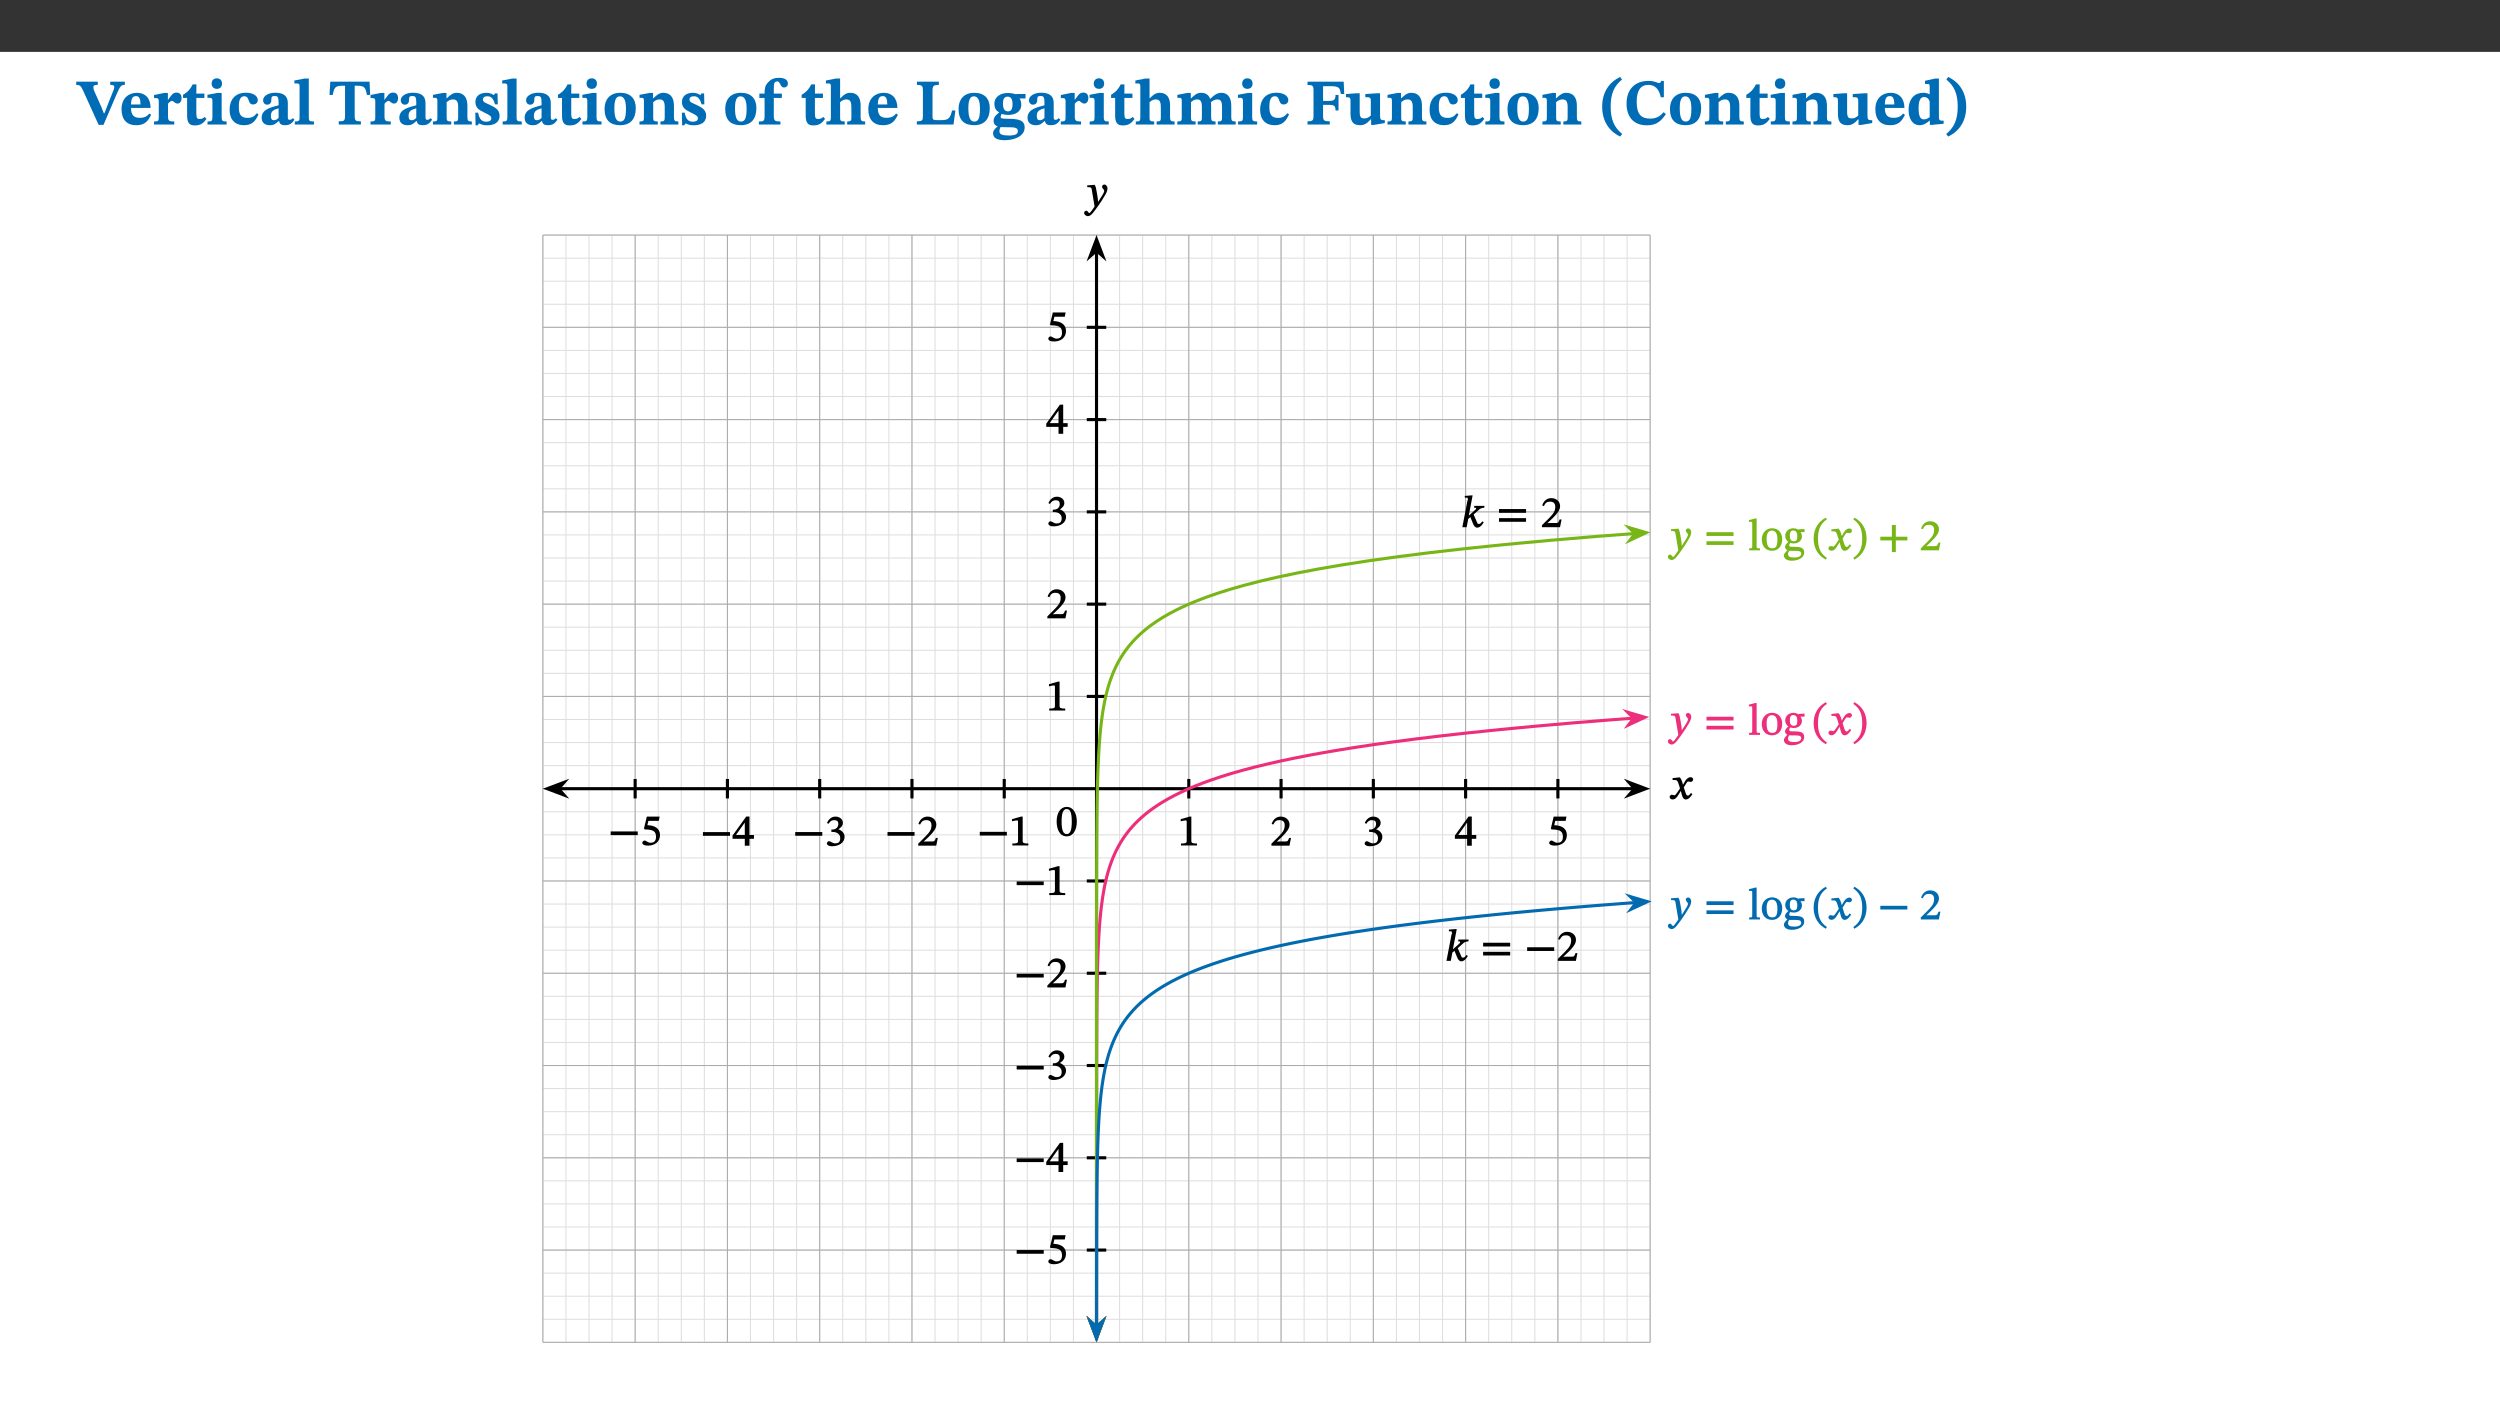 ﻿<?xml version="1.0" encoding="utf-8"?>
<svg xmlns="http://www.w3.org/2000/svg" xmlns:xlink="http://www.w3.org/1999/xlink" viewBox="0 0 960 540" version="1.1">
  <rect x="0" y="0" width="960" height="540" fill="#333333" stroke="none"/>
  <defs>
    <g>
      <symbol overflow="visible" id="glyph0-0">
        <path style="stroke:none;" d="M 7.938 -4.281 L 7.938 -4.688 C 7.938 -7.391 11.922 -9.312 11.922 -12.953 C 11.922 -15.531 9.766 -16.75 7.328 -16.75 C 4.828 -16.75 3.125 -15.234 3.125 -13.234 C 3.125 -12.062 3.594 -11.422 4.391 -11.422 C 4.984 -11.422 5.5 -11.828 5.5 -12.594 C 5.5 -13.531 4.984 -13.562 4.984 -14.375 C 4.984 -15.141 5.656 -15.641 7.109 -15.641 C 8.703 -15.641 9.688 -14.844 9.688 -12.891 C 9.688 -9.062 6.938 -8.156 6.938 -4.938 L 6.938 -4.219 L 7.938 -4.219 Z M 8.875 -1.266 C 8.875 -2.031 8.344 -2.828 7.484 -2.828 C 6.562 -2.828 6.016 -2.062 6.016 -1.266 C 6.016 -0.453 6.5 0.203 7.453 0.203 C 8.344 0.203 8.875 -0.469 8.875 -1.266 Z M 14.75 4.109 L 14.75 -19.625 L 0.25 -19.625 L 0.25 4.188 L 14.75 4.188 Z M 13.453 2.703 L 1.516 2.703 L 1.516 -18.188 L 13.453 -18.188 Z M 13.453 2.703 " />
      </symbol>
      <symbol overflow="visible" id="glyph0-1">
        <path style="stroke:none;" d="M 11.125 -6.719 L 10.234 -4.344 L 9.969 -4.344 L 9.062 -6.672 L 6.266 -12.953 C 6.094 -13.375 5.969 -13.922 5.969 -14.297 C 5.969 -15.172 6.688 -15.219 7.656 -15.219 L 7.656 -16.453 L -0.625 -16.453 L -0.625 -15.219 C 0.891 -15.219 1.234 -14.719 2 -13.078 L 7.984 0.125 L 9.859 0.125 L 14.812 -11.453 C 16.312 -14.922 16.625 -15.219 18.062 -15.219 L 18.062 -16.453 L 12.438 -16.453 L 12.438 -15.219 C 13.484 -15.219 14 -15.062 14 -14.422 C 14 -13.953 13.859 -13.625 13.781 -13.484 L 13.781 -13.406 Z M 11.125 -6.719 " />
      </symbol>
      <symbol overflow="visible" id="glyph0-2">
        <path style="stroke:none;" d="M 11.469 -4.219 C 10.656 -3.203 9.672 -2.578 7.734 -2.578 C 5.625 -2.578 4.438 -3.547 4.438 -6.375 L 11.969 -6.375 C 11.922 -10.188 9.859 -12.188 6.734 -12.188 C 3.516 -12.188 0.797 -10.141 0.797 -5.875 C 0.797 -1.938 2.797 0.266 6.422 0.266 C 10.094 0.266 11.078 -1.703 12.172 -3.719 Z M 4.406 -7.609 C 4.516 -10.016 5 -10.922 6.391 -10.922 C 7.703 -10.922 8.078 -9.641 8.078 -7.703 L 4.406 -7.703 Z M 4.406 -7.609 " />
      </symbol>
      <symbol overflow="visible" id="glyph0-3">
        <path style="stroke:none;" d="M 5.828 -12.125 L 4.406 -12.125 L 0.516 -11.344 L 0.516 -10.141 C 0.516 -10.141 0.797 -10.156 1.281 -10.156 C 2.156 -10.156 2.328 -9.734 2.328 -8.844 L 2.328 -2.781 C 2.328 -1.391 2.109 -1.172 0.5 -1.172 L 0.5 0 L 8.281 0 L 8.281 -1.172 C 6.516 -1.172 5.875 -1.344 5.875 -2.953 L 5.875 -8 C 6.438 -8.656 6.969 -9.094 7.516 -9.094 C 7.906 -9.094 8.469 -8.047 9.562 -8.047 C 10.312 -8.047 11.078 -8.703 11.078 -10.141 C 11.078 -11.406 10.453 -12.266 9.172 -12.266 C 7.609 -12.266 7.234 -11.25 5.922 -9.547 L 5.828 -9.547 Z M 5.828 -12.125 " />
      </symbol>
      <symbol overflow="visible" id="glyph0-4">
        <path style="stroke:none;" d="M 8.844 -2.922 C 8.25 -2.422 7.828 -2.125 6.859 -2.125 C 5.922 -2.125 5.625 -2.5 5.625 -4.312 L 5.625 -10.203 L 8.719 -10.203 L 8.719 -11.891 L 5.625 -11.891 L 5.656 -15.406 L 4.188 -15.406 C 3.172 -13.234 1.906 -12.234 0.516 -11.406 L 0.516 -10.203 L 2.078 -10.203 L 2.078 -3.438 C 2.078 -0.594 3.047 0.344 4.984 0.344 C 7.578 0.344 8.453 -0.766 9.516 -2.156 Z M 8.844 -2.922 " />
      </symbol>
      <symbol overflow="visible" id="glyph0-5">
        <path style="stroke:none;" d="M 7.781 -1.172 C 6.125 -1.172 5.875 -1.438 5.875 -2.875 L 5.875 -12.125 L 4.141 -12.125 L 0.422 -11.422 L 0.422 -10.234 C 0.422 -10.234 0.719 -10.266 1.062 -10.266 C 1.812 -10.266 2.328 -10.234 2.328 -9.125 L 2.328 -2.797 C 2.328 -1.391 2.062 -1.172 0.453 -1.172 L 0.453 0 L 7.781 0 Z M 4.016 -17.75 C 2.75 -17.75 2.031 -16.875 2.031 -15.719 C 2.031 -14.547 2.781 -13.703 4.016 -13.703 C 5.328 -13.703 6.016 -14.547 6.016 -15.734 C 6.016 -16.875 5.328 -17.75 4.016 -17.75 Z M 4.016 -17.75 " />
      </symbol>
      <symbol overflow="visible" id="glyph0-6">
        <path style="stroke:none;" d="M 11.219 -4.344 C 10.281 -3.141 9.344 -2.547 7.656 -2.547 C 5 -2.547 4.312 -4.016 4.312 -6.859 C 4.312 -9.484 4.906 -10.859 6.422 -10.859 C 8.672 -10.859 7.516 -7.703 9.812 -7.703 C 10.75 -7.703 11.594 -8.297 11.594 -9.391 C 11.594 -10.922 9.906 -12.219 7.062 -12.219 C 2.781 -12.219 0.766 -9.422 0.766 -5.672 C 0.766 -1.812 2.906 0.266 6.344 0.266 C 9.672 0.266 10.859 -1.688 11.875 -3.922 Z M 11.219 -4.344 " />
      </symbol>
      <symbol overflow="visible" id="glyph0-7">
        <path style="stroke:none;" d="M 7.484 -1.391 C 7.703 -0.25 8.203 0.25 9.844 0.25 C 11.703 0.25 12.547 -0.562 13.406 -1.859 L 12.812 -2.453 C 12.438 -2.078 12.016 -1.812 11.625 -1.812 C 11.109 -1.812 10.859 -1.906 10.859 -2.906 L 10.859 -8.281 C 10.859 -11 9.141 -12.219 6.047 -12.219 C 3.172 -12.219 1.359 -10.828 1.359 -9.344 C 1.359 -8.234 2.156 -7.609 2.875 -7.609 C 3.734 -7.609 4.516 -8.125 4.516 -9.266 C 4.516 -10.688 4.781 -10.953 5.781 -10.953 C 6.969 -10.953 7.312 -10.578 7.312 -8.469 L 7.312 -7.391 C 4.953 -6.688 0.812 -6.078 0.812 -2.625 C 0.812 -0.625 2.125 0.266 3.938 0.266 C 5.656 0.266 6.188 -0.344 7.328 -1.312 L 7.484 -1.312 Z M 7.312 -2.547 C 6.594 -1.859 6.141 -1.656 5.5 -1.656 C 4.734 -1.656 4.359 -2.109 4.359 -3.328 C 4.359 -5.172 5.375 -5.656 7.312 -6.25 Z M 7.312 -2.547 " />
      </symbol>
      <symbol overflow="visible" id="glyph0-8">
        <path style="stroke:none;" d="M 7.812 -1.172 C 6.016 -1.172 5.828 -1.438 5.828 -2.844 L 5.828 -17.672 L 4.188 -17.672 L 0.297 -16.906 L 0.297 -15.766 C 0.297 -15.766 0.672 -15.781 1.062 -15.781 C 1.688 -15.781 2.281 -15.766 2.281 -14.812 L 2.281 -2.844 C 2.281 -1.484 2.109 -1.172 0.469 -1.172 L 0.469 0 L 7.812 0 Z M 7.812 -1.172 " />
      </symbol>
      <symbol overflow="visible" id="glyph0-9">
        <path style="stroke:none;" d="M 15.953 -11.453 L 15.719 -16.453 L 0.641 -16.453 L 0.344 -11.375 L 1.594 -11.375 C 2.125 -14.125 2.453 -14.891 5.203 -14.891 L 6.312 -14.891 L 6.312 -3.672 C 6.312 -1.406 6.047 -1.234 3.891 -1.234 L 3.891 0 L 12.391 0 L 12.391 -1.234 C 10.281 -1.234 10.016 -1.406 10.016 -3.672 L 10.016 -14.891 L 11.109 -14.891 C 13.859 -14.891 14.156 -14.125 14.719 -11.375 L 15.953 -11.375 Z M 15.953 -11.453 " />
      </symbol>
      <symbol overflow="visible" id="glyph0-10">
        <path style="stroke:none;" d="M 13.859 -7.266 C 13.859 -10.531 12.344 -12.188 9.734 -12.188 C 8.25 -12.188 7.188 -11.297 5.953 -10.094 L 5.828 -10.094 L 5.828 -12.125 L 4.453 -12.125 L 0.641 -11.406 L 0.641 -10.234 C 0.641 -10.234 0.891 -10.266 1.312 -10.266 C 2 -10.266 2.328 -10.141 2.328 -9.219 L 2.328 -2.844 C 2.328 -1.484 2.25 -1.172 0.625 -1.172 L 0.625 0 L 7.656 0 L 7.656 -1.172 C 6.016 -1.172 5.891 -1.484 5.891 -2.844 L 5.891 -8.594 C 6.609 -9.188 7.281 -9.641 8.297 -9.641 C 9.609 -9.641 10.312 -9.047 10.312 -6.719 L 10.312 -2.844 C 10.312 -1.469 10.141 -1.172 8.672 -1.172 L 8.672 0 L 15.562 0 L 15.562 -1.172 C 14.125 -1.172 13.859 -1.484 13.859 -2.844 Z M 13.859 -7.266 " />
      </symbol>
      <symbol overflow="visible" id="glyph0-11">
        <path style="stroke:none;" d="M 0.891 -4.453 L 0.984 0.297 L 1.766 0.297 L 2.297 -0.391 L 2.484 -0.391 C 3.125 -0.078 3.797 0.297 5.328 0.297 C 7.875 0.297 10.203 -0.562 10.203 -3.375 C 10.203 -5.594 8.672 -6.5 6.547 -7.516 C 4.812 -8.344 3.812 -8.547 3.812 -9.609 C 3.812 -10.328 4.312 -10.859 5.484 -10.859 C 6.812 -10.859 7.75 -10.203 8.453 -7.75 L 9.516 -7.75 L 9.422 -11.969 L 8.422 -11.969 L 8.047 -11.344 L 7.906 -11.344 C 7.516 -11.594 6.609 -12.188 5.156 -12.188 C 2.484 -12.188 0.922 -10.797 0.922 -8.719 C 0.922 -6.547 2.109 -5.672 4.219 -4.656 C 6.547 -3.562 7.031 -3.172 7.031 -2.375 C 7.031 -1.438 6.219 -1.094 5.062 -1.094 C 3.266 -1.094 2.453 -2.125 1.953 -4.562 L 0.875 -4.562 Z M 0.891 -4.453 " />
      </symbol>
      <symbol overflow="visible" id="glyph0-12">
        <path style="stroke:none;" d="M 6.859 -12.188 C 2.703 -12.188 0.797 -9.484 0.797 -6.016 C 0.797 -1.703 2.906 0.25 6.797 0.25 C 10.688 0.25 12.781 -2.062 12.781 -6.297 C 12.781 -9.859 10.828 -12.188 6.859 -12.188 Z M 6.672 -10.828 C 8.297 -10.828 9.016 -9.188 9.016 -6.094 C 9.016 -2.672 8.5 -1.141 6.859 -1.141 C 5.25 -1.141 4.562 -2.719 4.562 -6.266 C 4.562 -9.094 5.078 -10.828 6.672 -10.828 Z M 6.672 -10.828 " />
      </symbol>
      <symbol overflow="visible" id="glyph0-13">
        <path style="stroke:none;" d="M 0.328 -11.797 L 0.328 -10.203 L 2.328 -10.203 L 2.328 -3.391 C 2.328 -1.312 2 -1.172 0.156 -1.172 L 0.156 0 L 8.422 0 L 8.422 -1.172 C 6.297 -1.172 5.875 -1.406 5.875 -3.391 L 5.875 -10.203 L 8.969 -10.203 L 8.969 -11.891 L 5.875 -11.891 L 5.875 -13.953 C 5.875 -15.891 6.172 -16.547 7.141 -16.547 C 7.578 -16.547 7.859 -16.5 8.297 -15.594 C 8.75 -14.625 9.062 -14.219 9.844 -14.219 C 10.5 -14.219 11.281 -14.688 11.281 -15.719 C 11.281 -17.344 9.734 -17.938 7.906 -17.938 C 5.953 -17.938 4.812 -17.422 3.719 -16.25 C 2.453 -14.922 2.328 -13.734 2.328 -11.891 L 0.328 -11.891 Z M 0.328 -11.797 " />
      </symbol>
      <symbol overflow="visible" id="glyph0-14">
        <path style="stroke:none;" d="M 5.828 -8.594 C 6.812 -9.422 7.391 -9.641 8.25 -9.641 C 10.094 -9.641 10.156 -8.078 10.156 -6.188 L 10.156 -2.781 C 10.156 -1.531 10.094 -1.172 8.547 -1.172 L 8.547 0 L 15.438 0 L 15.438 -1.172 C 13.984 -1.172 13.703 -1.516 13.703 -2.844 L 13.703 -7.391 C 13.703 -10.484 12.312 -12.188 9.766 -12.188 C 8.25 -12.188 7.281 -11.5 5.953 -10.109 L 5.828 -10.109 L 5.828 -17.672 L 4.281 -17.672 L 0.375 -16.906 L 0.375 -15.734 C 0.375 -15.734 0.688 -15.781 1.094 -15.781 C 1.766 -15.781 2.281 -15.734 2.281 -14.875 L 2.281 -2.656 C 2.281 -1.281 1.891 -1.172 0.547 -1.172 L 0.547 0 L 7.609 0 L 7.609 -1.172 C 5.922 -1.172 5.828 -1.562 5.828 -2.75 Z M 5.828 -8.594 " />
      </symbol>
      <symbol overflow="visible" id="glyph0-15">
        <path style="stroke:none;" d="M 15.641 -5.406 L 14.375 -5.406 C 13.625 -2.406 13.031 -1.688 10.234 -1.688 L 8.719 -1.688 C 7.266 -1.688 6.859 -1.812 6.859 -3.047 L 6.859 -12.859 C 6.859 -14.797 7.156 -15.219 9.297 -15.219 L 9.297 -16.453 L 0.875 -16.453 L 0.875 -15.219 C 2.953 -15.219 3.172 -14.766 3.172 -12.891 L 3.172 -3.438 C 3.172 -1.516 2.922 -1.234 0.844 -1.234 L 0.844 0 L 14.922 0 Z M 15.641 -5.406 " />
      </symbol>
      <symbol overflow="visible" id="glyph0-16">
        <path style="stroke:none;" d="M 2.797 -4.656 C 1.656 -3.672 0.672 -2.953 0.672 -1.359 C 0.672 0.125 1.859 0.625 2.328 0.75 L 2.328 0.672 C 1.062 1.656 0.469 2.359 0.469 3.297 C 0.469 4.828 1.469 6.016 4.906 6.016 C 8.031 6.016 12.594 4.812 12.594 1.109 C 12.594 -1.406 10.797 -2.156 6.641 -2.203 C 3.672 -2.234 3.391 -2.328 3.391 -2.922 C 3.391 -3.344 3.516 -3.672 3.797 -4.109 C 4.562 -3.812 5.359 -3.688 6.219 -3.688 C 8.766 -3.688 11.297 -4.734 11.297 -7.609 C 11.297 -8.891 10.922 -9.594 10.625 -10.062 L 10.625 -10.016 L 12.938 -10.016 L 12.938 -11.719 L 9.438 -11.719 L 9.438 -11.578 C 9.438 -11.578 7.781 -12.125 6.125 -12.125 C 3.562 -12.125 0.969 -10.828 0.969 -7.953 C 0.969 -5.828 2.031 -5.125 2.797 -4.688 Z M 6.047 -10.703 C 7.234 -10.703 7.938 -9.906 7.938 -7.812 C 7.938 -5.594 7.188 -5.062 6.188 -5.062 C 5.062 -5.062 4.266 -5.828 4.266 -8.047 C 4.266 -10.109 5 -10.703 6.047 -10.703 Z M 3.344 0.984 C 3.719 0.984 4.484 1.016 6.438 1.047 C 8.344 1.062 9.984 1.047 9.984 2.5 C 9.984 3.469 9.375 4.219 6.562 4.219 C 3.922 4.219 2.906 3.719 2.906 2.609 C 2.906 2 3.125 1.391 3.328 0.984 Z M 3.344 0.984 " />
      </symbol>
      <symbol overflow="visible" id="glyph0-17">
        <path style="stroke:none;" d="M 13.609 -7.266 C 13.609 -7.734 13.578 -8.172 13.531 -8.547 C 14.172 -9.188 15.062 -9.641 15.984 -9.641 C 17.156 -9.641 17.797 -9.047 17.797 -6.719 L 17.797 -2.844 C 17.797 -1.469 17.641 -1.172 16.188 -1.172 L 16.188 0 L 23.047 0 L 23.047 -1.172 C 21.609 -1.172 21.344 -1.484 21.344 -2.844 L 21.344 -7.266 C 21.344 -10.531 19.844 -12.188 17.516 -12.188 C 15.859 -12.188 14.578 -11.156 13.375 -9.938 L 13.203 -9.938 C 12.688 -11.453 11.375 -12.188 9.781 -12.188 C 8.047 -12.188 7.016 -11.125 5.953 -10.094 L 5.797 -10.094 L 5.797 -12.125 L 4.453 -12.125 L 0.641 -11.406 L 0.641 -10.234 C 0.641 -10.234 0.891 -10.266 1.312 -10.266 C 2 -10.266 2.328 -10.141 2.328 -9.219 L 2.328 -2.844 C 2.328 -1.484 2.25 -1.172 0.625 -1.172 L 0.625 0 L 7.656 0 L 7.656 -1.172 C 6.016 -1.172 5.875 -1.484 5.875 -2.844 L 5.875 -8.578 C 6.547 -9.25 7.328 -9.641 8.234 -9.641 C 9.391 -9.641 10.062 -9.047 10.062 -6.719 L 10.062 -2.844 C 10.062 -1.469 9.938 -1.172 8.453 -1.172 L 8.453 0 L 15.312 0 L 15.312 -1.172 C 13.875 -1.172 13.609 -1.484 13.609 -2.844 Z M 13.609 -7.266 " />
      </symbol>
      <symbol overflow="visible" id="glyph0-18">
        <path style="stroke:none;" d="M 14.969 -11.797 L 14.766 -16.453 L 0.875 -16.453 L 0.875 -15.188 C 2.75 -15.188 3.172 -14.969 3.172 -13.203 L 3.172 -3.297 C 3.172 -1.469 2.719 -1.234 0.875 -1.234 L 0.875 0 L 9.422 0 L 9.422 -1.234 C 7.438 -1.234 6.844 -1.438 6.844 -3.125 L 6.844 -7.562 L 8.75 -7.562 C 10.875 -7.562 11.625 -7.484 11.625 -5.406 L 12.781 -5.406 L 12.781 -11.375 L 11.625 -11.375 C 11.625 -9.266 10.875 -9.062 8.75 -9.062 L 6.844 -9.062 L 6.844 -14.719 L 9.781 -14.719 C 13.031 -14.719 13.266 -14.156 13.672 -11.719 L 14.969 -11.719 Z M 14.969 -11.797 " />
      </symbol>
      <symbol overflow="visible" id="glyph0-19">
        <path style="stroke:none;" d="M 15.234 -1.656 L 15.094 -1.656 C 13.75 -1.656 13.406 -1.859 13.406 -3.422 L 13.406 -12.016 L 12.391 -12.016 L 7.75 -11.703 L 7.75 -10.5 C 9.391 -10.5 9.859 -10.5 9.859 -9.062 L 9.859 -3.438 C 8.953 -2.672 8.375 -2.359 7.328 -2.359 C 6.266 -2.359 5.594 -2.547 5.594 -4.906 L 5.594 -12.016 L 4.438 -12.016 L 0.328 -11.703 L 0.328 -10.5 C 1.656 -10.484 2.062 -10.5 2.062 -8.969 L 2.062 -4.188 C 2.062 -0.922 3.25 0.25 5.719 0.25 C 7.391 0.25 8.281 -0.344 9.844 -2 L 9.984 -2 L 9.984 0.156 L 10.953 0.156 L 15.234 -0.562 Z M 15.234 -1.656 " />
      </symbol>
      <symbol overflow="visible" id="glyph0-20">
        <path style="stroke:none;" d="M 1.734 -6.859 C 1.734 -1.406 4.312 2.547 8.656 4.609 L 9.422 3.625 C 6.391 1.188 5 -1.891 5 -6.859 C 5 -11.797 6.312 -14.812 9.344 -17.266 L 8.656 -18.266 C 4.312 -16.234 1.734 -12.266 1.734 -6.859 Z M 1.734 -6.859 " />
      </symbol>
      <symbol overflow="visible" id="glyph0-21">
        <path style="stroke:none;" d="M 15.359 -4.734 C 13.922 -3.141 12.594 -2.281 10.156 -2.281 C 6.672 -2.281 5 -4.047 5 -8.672 C 5 -13.016 6.469 -15.234 9.469 -15.234 C 12 -15.234 13.578 -13.656 14.25 -10.484 L 15.438 -10.484 L 15.438 -16.75 L 14.391 -16.75 C 14.281 -16.281 14.125 -15.938 13.578 -15.938 C 12.844 -15.938 12.141 -16.75 9.516 -16.75 C 4.531 -16.75 1.109 -13.734 1.109 -8.031 C 1.109 -3.219 3.547 0.297 8.953 0.297 C 12.906 0.297 14.516 -1.594 16.203 -3.984 Z M 15.359 -4.734 " />
      </symbol>
      <symbol overflow="visible" id="glyph0-22">
        <path style="stroke:none;" d="M 14.25 -0.375 L 14.25 -1.484 L 13.734 -1.484 C 12.812 -1.484 12.438 -1.641 12.438 -2.906 L 12.438 -17.672 L 11.047 -17.672 L 7.094 -16.797 L 7.094 -15.594 C 7.094 -15.594 7.562 -15.594 7.812 -15.594 C 8.75 -15.594 8.891 -15.469 8.891 -14.375 L 8.891 -11.641 L 8.828 -11.641 C 8 -12.047 7.188 -12.188 6.422 -12.188 C 3.297 -12.188 0.797 -10.141 0.797 -5.578 C 0.797 -2.406 2.188 0.25 5.031 0.25 C 6.672 0.25 7.906 -0.672 8.797 -1.469 L 8.953 -1.469 L 8.953 0.125 L 9.812 0.125 L 14.25 -0.297 Z M 8.891 -2.844 C 8.078 -2.281 7.578 -1.984 6.609 -1.984 C 5.297 -1.984 4.641 -3.203 4.641 -6.312 C 4.641 -9.297 5.406 -10.562 6.672 -10.562 C 8.031 -10.562 8.672 -9.672 8.891 -8.766 Z M 8.891 -2.844 " />
      </symbol>
      <symbol overflow="visible" id="glyph0-23">
        <path style="stroke:none;" d="M 8.25 -6.859 C 8.25 -12.266 5.672 -16.234 1.312 -18.266 L 0.625 -17.266 C 3.672 -14.812 4.984 -11.797 4.984 -6.859 C 4.984 -1.891 3.594 1.188 0.547 3.625 L 1.312 4.609 C 5.672 2.547 8.25 -1.406 8.25 -6.859 Z M 8.25 -6.859 " />
      </symbol>
      <symbol overflow="visible" id="glyph1-0">
        <path style="stroke:none;" d="M 5.562 -3.016 L 5.562 -3.281 C 5.562 -5.125 8.281 -6.453 8.281 -8.938 C 8.281 -10.703 6.672 -11.609 5.016 -11.609 C 3.297 -11.609 1.984 -10.5 1.984 -9.125 C 1.984 -8.328 2.453 -7.812 3 -7.812 C 3.406 -7.812 3.891 -8.156 3.891 -8.688 C 3.891 -9.328 3.547 -9.344 3.547 -9.906 C 3.547 -10.438 3.859 -10.688 4.859 -10.688 C 5.938 -10.688 6.469 -10.234 6.469 -8.891 C 6.469 -6.281 4.594 -5.656 4.594 -3.453 L 4.594 -2.875 L 5.562 -2.875 Z M 6.203 -0.953 C 6.203 -1.469 5.703 -2.078 5.109 -2.078 C 4.484 -2.078 3.969 -1.484 3.969 -0.953 C 3.969 -0.391 4.438 0.141 5.094 0.141 C 5.703 0.141 6.203 -0.406 6.203 -0.953 Z M 10.219 2.734 L 10.219 -13.562 L 0.016 -13.562 L 0.016 2.859 L 10.219 2.859 Z M 9.203 1.688 L 1.172 1.688 L 1.172 -12.438 L 9.047 -12.438 L 9.047 1.688 Z M 9.203 1.688 " />
      </symbol>
      <symbol overflow="visible" id="glyph1-1">
        <path style="stroke:none;" d="M 5.328 -5.312 L 5.391 -5.312 L 5.219 -6.047 C 4.984 -6.969 4.609 -7.797 4.172 -8.312 L 3.859 -8.312 L 1.359 -8.031 L 1.359 -7.406 L 1.594 -7.297 C 1.594 -7.297 1.766 -7.312 2.031 -7.312 C 3.156 -7.328 3.281 -7.016 3.75 -5.594 L 4.219 -4.062 L 3.047 -2.359 C 2.391 -1.406 2.188 -1.438 2.109 -1.438 C 1.828 -1.438 1.422 -1.656 1.047 -1.656 C 0.641 -1.656 0.234 -1.156 0.234 -0.812 C 0.234 -0.391 0.641 0.156 1.375 0.156 C 2.391 0.156 3.031 -0.672 3.578 -1.562 L 4.641 -3.281 L 4.516 -3.281 L 4.906 -1.703 C 5.156 -0.609 5.672 0.172 6.453 0.172 C 7.609 0.172 8.406 -1.016 8.984 -1.875 L 8.422 -2.328 C 7.891 -1.609 7.672 -1.328 7.234 -1.328 C 6.703 -1.328 6.5 -1.812 6.031 -3.375 L 5.672 -4.484 L 6.656 -6.062 C 6.938 -6.531 7.094 -6.734 7.484 -6.734 C 7.703 -6.734 8.094 -6.578 8.359 -6.578 C 8.828 -6.578 9.281 -7.094 9.281 -7.5 C 9.281 -7.984 8.938 -8.391 8.297 -8.391 C 7.297 -8.391 6.516 -7.5 6.062 -6.688 L 5.25 -5.312 Z M 5.328 -5.312 " />
      </symbol>
      <symbol overflow="visible" id="glyph1-2">
        <path style="stroke:none;" d="M 4.391 -5.641 C 4.188 -7 4.016 -7.625 3.625 -8.312 L 3.297 -8.312 L 0.75 -8.109 L 0.75 -7.5 L 0.984 -7.406 C 0.984 -7.406 1.25 -7.406 1.484 -7.406 C 2.531 -7.406 2.453 -6.703 2.578 -5.938 L 3.578 0 C 3.156 0.656 1.891 2.531 1.578 2.531 C 1.203 2.531 1.016 1.625 0.375 1.625 C -0.016 1.625 -0.438 1.984 -0.438 2.484 C -0.438 3.109 0.312 3.719 1.016 3.719 C 2.297 3.719 3.422 1.859 4.984 -0.281 C 5.859 -1.5 6.828 -2.969 7.734 -4.578 C 8.281 -5.484 8.531 -6.344 8.531 -7.016 C 8.531 -7.734 7.953 -8.438 7.328 -8.438 C 6.844 -8.438 6.438 -8 6.438 -7.641 C 6.438 -7 7.266 -6.516 7.266 -6.078 C 7.266 -5.672 7.172 -5.359 6.766 -4.688 L 4.828 -1.609 L 4.922 -1.609 L 4.797 -3.172 Z M 4.391 -5.641 " />
      </symbol>
      <symbol overflow="visible" id="glyph1-3">
        <path style="stroke:none;" d="M 11.281 -3.953 L 11.281 -5.234 L 0.891 -5.234 L 0.891 -3.812 L 11.281 -3.812 Z M 11.281 -3.953 " />
      </symbol>
      <symbol overflow="visible" id="glyph1-4">
        <path style="stroke:none;" d="M 7.203 -9.438 L 7.484 -10.938 L 2.578 -10.938 L 1.484 -6.344 L 1.781 -6 C 2.078 -6 2.172 -6 2.609 -5.969 C 4.953 -5.844 6.109 -5.281 6.109 -3.172 C 6.109 -1.406 5.203 -0.891 4 -0.891 C 2.906 -0.891 2.359 -1.734 1.672 -1.734 C 1.25 -1.734 0.844 -1.25 0.844 -0.859 C 0.844 -0.234 1.641 0.219 2.953 0.219 C 5.641 0.219 7.641 -1.234 7.641 -3.844 C 7.641 -6.5 5.422 -7.438 3.422 -7.594 L 2.781 -7.625 L 3.188 -9.297 L 7.172 -9.297 Z M 7.203 -9.438 " />
      </symbol>
      <symbol overflow="visible" id="glyph1-5">
        <path style="stroke:none;" d="M 8.281 -2.812 L 8.281 -4.109 L 6.562 -4.109 L 6.562 -11.203 L 5.312 -11.203 L 0.062 -3.906 L 0.062 -2.672 L 4.766 -2.672 L 4.766 0 L 6.562 0 L 6.562 -2.672 L 8.281 -2.672 Z M 4.906 -4.109 L 1.281 -4.109 L 1.281 -4 L 4.891 -9.078 L 4.766 -9.078 L 4.766 -4.109 Z M 4.906 -4.109 " />
      </symbol>
      <symbol overflow="visible" id="glyph1-6">
        <path style="stroke:none;" d="M 1.547 -8.469 C 2.109 -9.359 2.656 -9.812 3.672 -9.812 C 4.719 -9.812 5.25 -9.359 5.25 -8.359 C 5.25 -7 4.203 -6.203 3.047 -6.203 L 2.578 -6.203 L 2.578 -5.281 L 3.062 -5.281 C 4.688 -5.281 5.984 -4.422 5.984 -2.906 C 5.984 -1.25 5.094 -0.891 4.031 -0.891 C 3.625 -0.891 3.469 -0.922 2.75 -1.281 C 2.156 -1.594 1.938 -1.734 1.656 -1.734 C 1.219 -1.734 0.844 -1.203 0.844 -0.844 C 0.844 -0.406 1.375 0.219 2.891 0.219 C 5.375 0.219 7.656 -1.094 7.656 -3.422 C 7.656 -4.922 6.391 -5.969 5.172 -6.328 L 5.172 -6.219 C 6.188 -6.875 7 -7.609 7 -8.781 C 7 -10.062 5.859 -11.172 4.125 -11.172 C 2.75 -11.172 1.547 -10.266 0.891 -8.719 L 1.484 -8.391 Z M 1.547 -8.469 " />
      </symbol>
      <symbol overflow="visible" id="glyph1-7">
        <path style="stroke:none;" d="M 7.859 -2.984 L 7.281 -2.984 C 6.828 -1.828 6.766 -1.609 5.859 -1.609 L 3.5 -1.609 L 2.453 -1.562 L 2.453 -1.438 L 4.641 -3.516 C 6.438 -5.328 7.453 -6.609 7.453 -8.109 C 7.453 -9.891 5.984 -11.172 4.062 -11.172 C 2.422 -11.172 1.125 -10.094 0.578 -8.359 L 1.203 -8.109 C 1.906 -9.547 2.531 -9.812 3.625 -9.812 C 4.922 -9.812 5.594 -9.125 5.594 -7.859 C 5.594 -6.078 4.797 -5.094 3.109 -3.375 L 0.484 -0.766 L 0.484 0 L 7.422 0 L 8.016 -2.984 Z M 7.859 -2.984 " />
      </symbol>
      <symbol overflow="visible" id="glyph1-8">
        <path style="stroke:none;" d="M 7.344 -0.141 L 7.344 -0.75 C 5.656 -0.75 5.172 -0.922 5.172 -1.75 L 5.172 -11.094 L 4.547 -11.094 L 1.094 -10.109 L 1.094 -9.281 C 1.781 -9.5 2.641 -9.609 2.984 -9.609 C 3.406 -9.609 3.391 -9.5 3.391 -8.906 L 3.391 -1.75 C 3.391 -0.891 2.953 -0.75 1.203 -0.75 L 1.203 0 L 7.344 0 Z M 7.344 -0.141 " />
      </symbol>
      <symbol overflow="visible" id="glyph1-9">
        <path style="stroke:none;" d="M 8.062 -5.5 C 8.062 -9 6.406 -11.141 4.219 -11.141 C 1.766 -11.141 0.312 -8.781 0.312 -5.562 C 0.312 -2.562 1.453 0.188 4.188 0.188 C 6.844 0.188 8.062 -2.609 8.062 -5.5 Z M 6.125 -5.406 C 6.125 -2.156 5.516 -0.688 4.188 -0.688 C 2.828 -0.688 2.219 -2.188 2.219 -5.469 C 2.219 -8.828 2.828 -10.297 4.172 -10.297 C 5.562 -10.297 6.125 -8.844 6.125 -5.406 Z M 6.125 -5.406 " />
      </symbol>
      <symbol overflow="visible" id="glyph1-10">
        <path style="stroke:none;" d="M 4.344 -12.219 L 3.969 -12.219 L 1.469 -12.016 L 1.469 -11.453 L 1.703 -11.344 C 1.703 -11.344 1.953 -11.344 2.156 -11.344 C 2.578 -11.344 2.594 -11.328 2.594 -10.938 C 2.594 -10.719 2.781 -10.328 2.781 -10.328 L 2.547 -10.438 L 0.531 0 L 2.188 0 L 2.797 -3.172 L 3.609 -3.891 L 4.672 -1.281 C 4.922 -0.672 5.391 0.172 6.25 0.172 C 7.547 0.172 8.5 -1.438 8.75 -1.891 L 8.188 -2.266 C 7.75 -1.656 7.469 -1.25 6.891 -1.25 C 6.391 -1.25 6.344 -1.469 6.109 -2.031 L 4.875 -4.891 L 6.688 -6.5 C 7.25 -7.016 7.688 -7.453 8.953 -7.484 L 9.047 -8.188 L 5.109 -8.188 L 5.031 -7.484 C 5.609 -7.484 5.812 -7.531 5.812 -7.188 C 5.812 -6.938 5.688 -6.844 5.453 -6.641 L 2.859 -4.297 L 2.984 -4.297 L 4.484 -12.219 Z M 4.344 -12.219 " />
      </symbol>
      <symbol overflow="visible" id="glyph1-11">
        <path style="stroke:none;" d="M 11.281 -5.672 L 11.281 -6.969 L 0.891 -6.969 L 0.891 -5.531 L 11.281 -5.531 Z M 11.281 -2.219 L 11.281 -3.484 L 0.891 -3.484 L 0.891 -2.078 L 11.281 -2.078 Z M 11.281 -2.219 " />
      </symbol>
      <symbol overflow="visible" id="glyph1-12">
        <path style="stroke:none;" d="M 0.609 -4.703 C 0.609 -0.938 2.438 1.859 5.297 3.375 L 5.703 2.703 C 3.156 0.984 2.281 -1.25 2.281 -4.703 C 2.281 -8.156 3.156 -10.375 5.703 -12.109 L 5.297 -12.766 C 2.438 -11.266 0.609 -8.484 0.609 -4.703 Z M 0.609 -4.703 " />
      </symbol>
      <symbol overflow="visible" id="glyph1-13">
        <path style="stroke:none;" d="M 5.422 -4.703 C 5.422 -8.484 3.594 -11.266 0.734 -12.766 L 0.328 -12.109 C 2.875 -10.375 3.75 -8.156 3.75 -4.703 C 3.75 -1.25 2.875 0.984 0.328 2.703 L 0.734 3.375 C 3.594 1.859 5.422 -0.938 5.422 -4.703 Z M 5.422 -4.703 " />
      </symbol>
      <symbol overflow="visible" id="glyph1-14">
        <path style="stroke:none;" d="M 11.281 -3.953 L 11.281 -5.234 L 6.844 -5.234 L 6.844 -9.719 L 5.328 -9.719 L 5.328 -5.234 L 0.891 -5.234 L 0.891 -3.812 L 5.328 -3.812 L 5.328 0.672 L 6.844 0.672 L 6.844 -3.812 L 11.281 -3.812 Z M 11.281 -3.953 " />
      </symbol>
      <symbol overflow="visible" id="glyph2-0">
        <path style="stroke:none;" d="M 5.562 -3.016 L 5.562 -3.281 C 5.562 -5.125 8.281 -6.453 8.281 -8.938 C 8.281 -10.703 6.672 -11.609 5.016 -11.609 C 3.297 -11.609 1.984 -10.5 1.984 -9.125 C 1.984 -8.328 2.453 -7.812 3 -7.812 C 3.406 -7.812 3.891 -8.156 3.891 -8.688 C 3.891 -9.328 3.547 -9.344 3.547 -9.906 C 3.547 -10.438 3.859 -10.688 4.859 -10.688 C 5.938 -10.688 6.469 -10.234 6.469 -8.891 C 6.469 -6.281 4.594 -5.656 4.594 -3.453 L 4.594 -2.875 L 5.562 -2.875 Z M 6.203 -0.953 C 6.203 -1.469 5.703 -2.078 5.109 -2.078 C 4.484 -2.078 3.969 -1.484 3.969 -0.953 C 3.969 -0.391 4.438 0.141 5.094 0.141 C 5.703 0.141 6.203 -0.406 6.203 -0.953 Z M 10.219 2.734 L 10.219 -13.562 L 0.016 -13.562 L 0.016 2.859 L 10.219 2.859 Z M 9.203 1.688 L 1.172 1.688 L 1.172 -12.438 L 9.047 -12.438 L 9.047 1.688 Z M 9.203 1.688 " />
      </symbol>
      <symbol overflow="visible" id="glyph2-1">
        <path style="stroke:none;" d="M 4.406 -0.766 C 3.188 -0.766 3.234 -0.859 3.234 -1.844 L 3.234 -12.234 L 2.672 -12.234 L 0.281 -11.609 L 0.281 -11.047 L 0.531 -10.938 C 0.531 -10.938 0.688 -10.938 0.984 -10.938 C 1.406 -10.938 1.547 -11.047 1.547 -10.344 L 1.547 -1.844 C 1.547 -0.891 1.625 -0.766 0.359 -0.766 L 0.359 0 L 4.547 0 L 4.547 -0.766 Z M 4.406 -0.766 " />
      </symbol>
      <symbol overflow="visible" id="glyph2-2">
        <path style="stroke:none;" d="M 4.375 -8.484 C 2.078 -8.484 0.422 -6.688 0.422 -4.234 C 0.422 -1.484 2 0.172 4.375 0.172 C 6.578 0.172 8.266 -1.453 8.266 -4.297 C 8.266 -6.812 6.688 -8.484 4.375 -8.484 Z M 4.297 -7.578 C 5.812 -7.578 6.422 -6.297 6.422 -4.219 C 6.422 -1.453 5.828 -0.781 4.438 -0.781 C 2.984 -0.766 2.281 -1.766 2.281 -4.453 C 2.281 -6.625 3.016 -7.578 4.297 -7.578 Z M 4.297 -7.578 " />
      </symbol>
      <symbol overflow="visible" id="glyph2-3">
        <path style="stroke:none;" d="M 2.062 -3.344 C 1.266 -2.734 0.625 -1.938 0.625 -1.328 C 0.625 -0.844 1.047 -0.281 1.578 -0.016 L 1.578 -0.078 C 0.719 0.766 0.203 1.422 0.203 1.984 C 0.203 2.906 1.016 3.984 3.234 3.984 C 5.375 3.984 8.016 3.062 8.016 0.797 C 8.016 -1.156 6.25 -1.359 4.109 -1.359 C 2.562 -1.359 2.25 -1.391 2.25 -1.891 C 2.25 -2.188 2.469 -2.688 2.609 -2.859 C 3 -2.75 3.469 -2.641 4.016 -2.641 C 5.797 -2.641 7.141 -3.781 7.141 -5.359 C 7.141 -6.203 6.719 -6.844 6.531 -7.125 L 6.531 -7.031 L 8.125 -6.984 L 8.125 -8.188 L 5.812 -8.062 L 5.891 -7.828 C 5.891 -7.828 5.047 -8.484 3.922 -8.484 C 2.141 -8.484 0.719 -7.281 0.719 -5.594 C 0.719 -4.484 1.25 -3.656 2.016 -3.203 L 2.016 -3.297 Z M 3.812 -7.609 C 4.891 -7.609 5.359 -6.828 5.359 -5.453 C 5.359 -3.844 4.875 -3.5 4.031 -3.5 C 2.938 -3.5 2.484 -4.203 2.484 -5.656 C 2.484 -7.078 2.938 -7.609 3.812 -7.609 Z M 2.156 0.172 C 2.391 0.172 2.703 0.188 4.062 0.203 C 5.203 0.219 6.859 0.047 6.859 1.266 C 6.859 2 6.219 2.75 4.219 2.75 C 2.484 2.75 1.812 2.391 1.812 1.406 C 1.812 1.047 1.875 0.766 2.219 0.172 Z M 2.156 0.172 " />
      </symbol>
    </g>
  </defs>
  <g id="surface116">
    <path style=" stroke:none;fill-rule:nonzero;fill:rgb(100%,100%,100%);fill-opacity:1;" d="M 0 559.926 L 960 559.926 L 960 19.926 L 0 19.926 Z M 0 559.926 " />
    <g style="fill:rgb(0%,42.354%,71.373%);fill-opacity:1;">
      <use xlink:href="#glyph0-1" x="29.888" y="47.821" />
    </g>
    <g style="fill:rgb(0%,42.354%,71.373%);fill-opacity:1;">
      <use xlink:href="#glyph0-2" x="45.876" y="47.821" />
      <use xlink:href="#glyph0-3" x="58.641" y="47.821" />
      <use xlink:href="#glyph0-4" x="69.77" y="47.821" />
      <use xlink:href="#glyph0-5" x="79.239" y="47.821" />
      <use xlink:href="#glyph0-6" x="87.394" y="47.821" />
      <use xlink:href="#glyph0-7" x="99.664" y="47.821" />
      <use xlink:href="#glyph0-8" x="112.751" y="47.821" />
    </g>
    <g style="fill:rgb(0%,42.354%,71.373%);fill-opacity:1;">
      <use xlink:href="#glyph0-9" x="126.186" y="47.821" />
    </g>
    <g style="fill:rgb(0%,42.354%,71.373%);fill-opacity:1;">
      <use xlink:href="#glyph0-3" x="141.777" y="47.821" />
    </g>
    <g style="fill:rgb(0%,42.354%,71.373%);fill-opacity:1;">
      <use xlink:href="#glyph0-7" x="152.534" y="47.821" />
      <use xlink:href="#glyph0-10" x="165.622" y="47.821" />
      <use xlink:href="#glyph0-11" x="181.634" y="47.821" />
      <use xlink:href="#glyph0-8" x="192.541" y="47.821" />
      <use xlink:href="#glyph0-7" x="200.646" y="47.821" />
      <use xlink:href="#glyph0-4" x="213.734" y="47.821" />
      <use xlink:href="#glyph0-5" x="223.202" y="47.821" />
      <use xlink:href="#glyph0-12" x="231.357" y="47.821" />
      <use xlink:href="#glyph0-10" x="244.94" y="47.821" />
      <use xlink:href="#glyph0-11" x="260.953" y="47.821" />
    </g>
    <g style="fill:rgb(0%,42.354%,71.373%);fill-opacity:1;">
      <use xlink:href="#glyph0-12" x="277.684" y="47.821" />
      <use xlink:href="#glyph0-13" x="291.267" y="47.821" />
    </g>
    <g style="fill:rgb(0%,42.354%,71.373%);fill-opacity:1;">
      <use xlink:href="#glyph0-4" x="307.305" y="47.821" />
      <use xlink:href="#glyph0-14" x="316.773" y="47.821" />
      <use xlink:href="#glyph0-2" x="332.637" y="47.821" />
    </g>
    <g style="fill:rgb(0%,42.354%,71.373%);fill-opacity:1;">
      <use xlink:href="#glyph0-15" x="351.227" y="47.821" />
      <use xlink:href="#glyph0-12" x="367.289" y="47.821" />
      <use xlink:href="#glyph0-16" x="380.873" y="47.821" />
    </g>
    <g style="fill:rgb(0%,42.354%,71.373%);fill-opacity:1;">
      <use xlink:href="#glyph0-7" x="393.762" y="47.821" />
      <use xlink:href="#glyph0-3" x="406.849" y="47.821" />
      <use xlink:href="#glyph0-5" x="417.979" y="47.821" />
      <use xlink:href="#glyph0-4" x="426.134" y="47.821" />
      <use xlink:href="#glyph0-14" x="435.602" y="47.821" />
      <use xlink:href="#glyph0-17" x="451.466" y="47.821" />
      <use xlink:href="#glyph0-5" x="474.964" y="47.821" />
      <use xlink:href="#glyph0-6" x="483.119" y="47.821" />
    </g>
    <g style="fill:rgb(0%,42.354%,71.373%);fill-opacity:1;">
      <use xlink:href="#glyph0-18" x="501.214" y="47.821" />
      <use xlink:href="#glyph0-19" x="516.532" y="47.821" />
      <use xlink:href="#glyph0-10" x="532.173" y="47.821" />
      <use xlink:href="#glyph0-6" x="548.185" y="47.821" />
      <use xlink:href="#glyph0-4" x="560.455" y="47.821" />
      <use xlink:href="#glyph0-5" x="569.923" y="47.821" />
      <use xlink:href="#glyph0-12" x="578.078" y="47.821" />
      <use xlink:href="#glyph0-10" x="591.662" y="47.821" />
    </g>
    <g style="fill:rgb(0%,42.354%,71.373%);fill-opacity:1;">
      <use xlink:href="#glyph0-20" x="613.499" y="47.821" />
      <use xlink:href="#glyph0-21" x="623.488" y="47.821" />
      <use xlink:href="#glyph0-12" x="640.467" y="47.821" />
      <use xlink:href="#glyph0-10" x="654.051" y="47.821" />
      <use xlink:href="#glyph0-4" x="670.063" y="47.821" />
      <use xlink:href="#glyph0-5" x="679.532" y="47.821" />
      <use xlink:href="#glyph0-10" x="687.687" y="47.821" />
      <use xlink:href="#glyph0-19" x="703.699" y="47.821" />
      <use xlink:href="#glyph0-2" x="719.34" y="47.821" />
      <use xlink:href="#glyph0-22" x="732.105" y="47.821" />
      <use xlink:href="#glyph0-23" x="746.779" y="47.821" />
    </g>
    <path style="fill:none;stroke-width:0.399;stroke-linecap:butt;stroke-linejoin:miter;stroke:rgb(86.823%,86.823%,86.745%);stroke-opacity:1;stroke-miterlimit:10;" d="M -212.601 -212.601 L 212.602 -212.601 M -212.601 -203.742 L 212.602 -203.742 M -212.601 -194.882 L 212.602 -194.882 M -212.601 -186.027 L 212.602 -186.027 M -212.601 -177.167 L 212.602 -177.167 M -212.601 -168.308 L 212.602 -168.308 M -212.601 -159.449 L 212.602 -159.449 M -212.601 -150.593 L 212.602 -150.593 M -212.601 -141.734 L 212.602 -141.734 M -212.601 -132.874 L 212.602 -132.874 M -212.601 -124.019 L 212.602 -124.019 M -212.601 -115.16 L 212.602 -115.16 M -212.601 -106.3 L 212.602 -106.3 M -212.601 -97.441 L 212.602 -97.441 M -212.601 -88.585 L 212.602 -88.585 M -212.601 -79.726 L 212.602 -79.726 M -212.601 -70.867 L 212.602 -70.867 M -212.601 -62.007 L 212.602 -62.007 M -212.601 -53.152 L 212.602 -53.152 M -212.601 -44.292 L 212.602 -44.292 M -212.601 -35.433 L 212.602 -35.433 M -212.601 -26.574 L 212.602 -26.574 M -212.601 -17.718 L 212.602 -17.718 M -212.601 -8.859 L 212.602 -8.859 M -212.601 0.001 L 212.602 0.001 M -212.601 8.86 L 212.602 8.86 M -212.601 17.715 L 212.602 17.715 M -212.601 26.575 L 212.602 26.575 M -212.601 35.434 L 212.602 35.434 M -212.601 44.294 L 212.602 44.294 M -212.601 53.149 L 212.602 53.149 M -212.601 62.008 L 212.602 62.008 M -212.601 70.868 L 212.602 70.868 M -212.601 79.727 L 212.602 79.727 M -212.601 88.583 L 212.602 88.583 M -212.601 97.442 L 212.602 97.442 M -212.601 106.301 L 212.602 106.301 M -212.601 115.157 L 212.602 115.157 M -212.601 124.016 L 212.602 124.016 M -212.601 132.876 L 212.602 132.876 M -212.601 141.735 L 212.602 141.735 M -212.601 150.59 L 212.602 150.59 M -212.601 159.45 L 212.602 159.45 M -212.601 168.309 L 212.602 168.309 M -212.601 177.169 L 212.602 177.169 M -212.601 186.024 L 212.602 186.024 M -212.601 194.883 L 212.602 194.883 M -212.601 203.743 L 212.602 203.743 M -212.601 212.602 L 212.602 212.602 M -212.601 -212.601 L -212.601 212.602 M -203.742 -212.601 L -203.742 212.602 M -194.882 -212.601 L -194.882 212.602 M -186.027 -212.601 L -186.027 212.602 M -177.167 -212.601 L -177.167 212.602 M -168.308 -212.601 L -168.308 212.602 M -159.449 -212.601 L -159.449 212.602 M -150.593 -212.601 L -150.593 212.602 M -141.734 -212.601 L -141.734 212.602 M -132.875 -212.601 L -132.875 212.602 M -124.015 -212.601 L -124.015 212.602 M -115.16 -212.601 L -115.16 212.602 M -106.3 -212.601 L -106.3 212.602 M -97.441 -212.601 L -97.441 212.602 M -88.585 -212.601 L -88.585 212.602 M -79.726 -212.601 L -79.726 212.602 M -70.867 -212.601 L -70.867 212.602 M -62.007 -212.601 L -62.007 212.602 M -53.152 -212.601 L -53.152 212.602 M -44.292 -212.601 L -44.292 212.602 M -35.433 -212.601 L -35.433 212.602 M -26.574 -212.601 L -26.574 212.602 M -17.718 -212.601 L -17.718 212.602 M -8.859 -212.601 L -8.859 212.602 M 0.001 -212.601 L 0.001 212.602 M 8.86 -212.601 L 8.86 212.602 M 17.715 -212.601 L 17.715 212.602 M 26.575 -212.601 L 26.575 212.602 M 35.434 -212.601 L 35.434 212.602 M 44.293 -212.601 L 44.293 212.602 M 53.149 -212.601 L 53.149 212.602 M 62.008 -212.601 L 62.008 212.602 M 70.868 -212.601 L 70.868 212.602 M 79.727 -212.601 L 79.727 212.602 M 88.583 -212.601 L 88.583 212.602 M 97.442 -212.601 L 97.442 212.602 M 106.301 -212.601 L 106.301 212.602 M 115.161 -212.601 L 115.161 212.602 M 124.016 -212.601 L 124.016 212.602 M 132.875 -212.601 L 132.875 212.602 M 141.735 -212.601 L 141.735 212.602 M 150.59 -212.601 L 150.59 212.602 M 159.45 -212.601 L 159.45 212.602 M 168.309 -212.601 L 168.309 212.602 M 177.168 -212.601 L 177.168 212.602 M 186.024 -212.601 L 186.024 212.602 M 194.883 -212.601 L 194.883 212.602 M 203.743 -212.601 L 203.743 212.602 M 212.602 -212.601 L 212.602 212.602 " transform="matrix(1,0,0,-1,421.062,302.86)" />
    <path style="fill:none;stroke-width:0.399;stroke-linecap:butt;stroke-linejoin:miter;stroke:rgb(67.059%,67.059%,66.861%);stroke-opacity:1;stroke-miterlimit:10;" d="M -212.601 -212.601 L 212.602 -212.601 M -212.601 -177.167 L 212.602 -177.167 M -212.601 -141.734 L 212.602 -141.734 M -212.601 -106.3 L 212.602 -106.3 M -212.601 -70.867 L 212.602 -70.867 M -212.601 -35.433 L 212.602 -35.433 M -212.601 0.001 L 212.602 0.001 M -212.601 35.434 L 212.602 35.434 M -212.601 70.868 L 212.602 70.868 M -212.601 106.301 L 212.602 106.301 M -212.601 141.735 L 212.602 141.735 M -212.601 177.169 L 212.602 177.169 M -212.601 212.59 L 212.602 212.59 M -212.601 -212.601 L -212.601 212.602 M -177.167 -212.601 L -177.167 212.602 M -141.734 -212.601 L -141.734 212.602 M -106.3 -212.601 L -106.3 212.602 M -70.867 -212.601 L -70.867 212.602 M -35.433 -212.601 L -35.433 212.602 M 0.001 -212.601 L 0.001 212.602 M 35.434 -212.601 L 35.434 212.602 M 70.868 -212.601 L 70.868 212.602 M 106.301 -212.601 L 106.301 212.602 M 141.735 -212.601 L 141.735 212.602 M 177.168 -212.601 L 177.168 212.602 M 212.59 -212.601 L 212.59 212.602 " transform="matrix(1,0,0,-1,421.062,302.86)" />
    <path style="fill:none;stroke-width:1.196;stroke-linecap:butt;stroke-linejoin:miter;stroke:rgb(0%,0%,0%);stroke-opacity:1;stroke-miterlimit:10;" d="M -206.316 0.001 L 206.313 0.001 " transform="matrix(1,0,0,-1,421.062,302.86)" />
    <path style="fill-rule:nonzero;fill:rgb(0%,0%,0%);fill-opacity:1;stroke-width:1.196;stroke-linecap:butt;stroke-linejoin:miter;stroke:rgb(0%,0%,0%);stroke-opacity:1;stroke-miterlimit:10;" d="M 8.339 -0.001 L 1.929 2.425 L 4.054 -0.001 L 1.929 -2.422 Z M 8.339 -0.001 " transform="matrix(-1,0,0,1,218.503,302.86)" />
    <path style="fill-rule:nonzero;fill:rgb(0%,0%,0%);fill-opacity:1;stroke-width:1.196;stroke-linecap:butt;stroke-linejoin:miter;stroke:rgb(0%,0%,0%);stroke-opacity:1;stroke-miterlimit:10;" d="M 8.34 0.001 L 1.93 2.422 L 4.055 0.001 L 1.93 -2.425 Z M 8.34 0.001 " transform="matrix(1,0,0,-1,623.621,302.86)" />
    <g style="fill:rgb(0%,0%,0%);fill-opacity:1;">
      <use xlink:href="#glyph1-1" x="640.899" y="306.832" />
    </g>
    <path style="fill:none;stroke-width:1.196;stroke-linecap:butt;stroke-linejoin:miter;stroke:rgb(0%,0%,0%);stroke-opacity:1;stroke-miterlimit:10;" d="M 0.001 -206.316 L 0.001 206.313 " transform="matrix(1,0,0,-1,421.062,302.86)" />
    <path style="fill-rule:nonzero;fill:rgb(0%,0%,0%);fill-opacity:1;stroke-width:1.196;stroke-linecap:butt;stroke-linejoin:miter;stroke:rgb(0%,0%,0%);stroke-opacity:1;stroke-miterlimit:10;" d="M 8.339 0.001 L 1.929 2.422 L 4.054 0.001 L 1.929 -2.421 Z M 8.339 0.001 " transform="matrix(0,1,1,0,421.062,505.419)" />
    <path style="fill-rule:nonzero;fill:rgb(0%,0%,0%);fill-opacity:1;stroke-width:1.196;stroke-linecap:butt;stroke-linejoin:miter;stroke:rgb(0%,0%,0%);stroke-opacity:1;stroke-miterlimit:10;" d="M 8.34 -0.001 L 1.93 2.421 L 4.055 -0.001 L 1.93 -2.422 Z M 8.34 -0.001 " transform="matrix(0,-1,-1,0,421.062,100.301)" />
    <g style="fill:rgb(0%,0%,0%);fill-opacity:1;">
      <use xlink:href="#glyph1-2" x="416.743" y="79.297" />
    </g>
    <path style="fill:none;stroke-width:1.196;stroke-linecap:butt;stroke-linejoin:miter;stroke:rgb(0%,0%,0%);stroke-opacity:1;stroke-miterlimit:10;" d="M -177.167 3.735 L -177.167 -3.738 " transform="matrix(1,0,0,-1,421.062,302.86)" />
    <g style="fill:rgb(0%,0%,0%);fill-opacity:1;">
      <use xlink:href="#glyph1-3" x="233.608" y="324.505" />
      <use xlink:href="#glyph1-4" x="245.802" y="324.505" />
    </g>
    <path style="fill:none;stroke-width:1.196;stroke-linecap:butt;stroke-linejoin:miter;stroke:rgb(0%,0%,0%);stroke-opacity:1;stroke-miterlimit:10;" d="M -141.734 3.735 L -141.734 -3.738 " transform="matrix(1,0,0,-1,421.062,302.86)" />
    <g style="fill:rgb(0%,0%,0%);fill-opacity:1;">
      <use xlink:href="#glyph1-3" x="269.041" y="324.759" />
      <use xlink:href="#glyph1-5" x="281.235" y="324.759" />
    </g>
    <path style="fill:none;stroke-width:1.196;stroke-linecap:butt;stroke-linejoin:miter;stroke:rgb(0%,0%,0%);stroke-opacity:1;stroke-miterlimit:10;" d="M -106.3 3.735 L -106.3 -3.738 " transform="matrix(1,0,0,-1,421.062,302.86)" />
    <g style="fill:rgb(0%,0%,0%);fill-opacity:1;">
      <use xlink:href="#glyph1-3" x="304.474" y="324.742" />
      <use xlink:href="#glyph1-6" x="316.668" y="324.742" />
    </g>
    <path style="fill:none;stroke-width:1.196;stroke-linecap:butt;stroke-linejoin:miter;stroke:rgb(0%,0%,0%);stroke-opacity:1;stroke-miterlimit:10;" d="M -70.867 3.735 L -70.867 -3.738 " transform="matrix(1,0,0,-1,421.062,302.86)" />
    <g style="fill:rgb(0%,0%,0%);fill-opacity:1;">
      <use xlink:href="#glyph1-3" x="339.907" y="324.742" />
      <use xlink:href="#glyph1-7" x="352.101" y="324.742" />
    </g>
    <path style="fill:none;stroke-width:1.196;stroke-linecap:butt;stroke-linejoin:miter;stroke:rgb(0%,0%,0%);stroke-opacity:1;stroke-miterlimit:10;" d="M -35.433 3.735 L -35.433 -3.738 " transform="matrix(1,0,0,-1,421.062,302.86)" />
    <g style="fill:rgb(0%,0%,0%);fill-opacity:1;">
      <use xlink:href="#glyph1-3" x="375.34" y="324.658" />
      <use xlink:href="#glyph1-8" x="387.534" y="324.658" />
    </g>
    <path style="fill:none;stroke-width:1.196;stroke-linecap:butt;stroke-linejoin:miter;stroke:rgb(0%,0%,0%);stroke-opacity:1;stroke-miterlimit:10;" d="M 35.434 3.735 L 35.434 -3.738 " transform="matrix(1,0,0,-1,421.062,302.86)" />
    <g style="fill:rgb(0%,0%,0%);fill-opacity:1;">
      <use xlink:href="#glyph1-8" x="452.303" y="324.658" />
    </g>
    <path style="fill:none;stroke-width:1.196;stroke-linecap:butt;stroke-linejoin:miter;stroke:rgb(0%,0%,0%);stroke-opacity:1;stroke-miterlimit:10;" d="M 70.868 3.735 L 70.868 -3.738 " transform="matrix(1,0,0,-1,421.062,302.86)" />
    <g style="fill:rgb(0%,0%,0%);fill-opacity:1;">
      <use xlink:href="#glyph1-7" x="487.736" y="324.742" />
    </g>
    <path style="fill:none;stroke-width:1.196;stroke-linecap:butt;stroke-linejoin:miter;stroke:rgb(0%,0%,0%);stroke-opacity:1;stroke-miterlimit:10;" d="M 106.301 3.735 L 106.301 -3.738 " transform="matrix(1,0,0,-1,421.062,302.86)" />
    <g style="fill:rgb(0%,0%,0%);fill-opacity:1;">
      <use xlink:href="#glyph1-6" x="523.169" y="324.742" />
    </g>
    <path style="fill:none;stroke-width:1.196;stroke-linecap:butt;stroke-linejoin:miter;stroke:rgb(0%,0%,0%);stroke-opacity:1;stroke-miterlimit:10;" d="M 141.735 3.735 L 141.735 -3.738 " transform="matrix(1,0,0,-1,421.062,302.86)" />
    <g style="fill:rgb(0%,0%,0%);fill-opacity:1;">
      <use xlink:href="#glyph1-5" x="558.603" y="324.759" />
    </g>
    <path style="fill:none;stroke-width:1.196;stroke-linecap:butt;stroke-linejoin:miter;stroke:rgb(0%,0%,0%);stroke-opacity:1;stroke-miterlimit:10;" d="M 177.168 3.735 L 177.168 -3.738 " transform="matrix(1,0,0,-1,421.062,302.86)" />
    <g style="fill:rgb(0%,0%,0%);fill-opacity:1;">
      <use xlink:href="#glyph1-4" x="594.036" y="324.505" />
    </g>
    <path style="fill:none;stroke-width:1.196;stroke-linecap:butt;stroke-linejoin:miter;stroke:rgb(0%,0%,0%);stroke-opacity:1;stroke-miterlimit:10;" d="M 3.735 -177.167 L -3.738 -177.167 " transform="matrix(1,0,0,-1,421.062,302.86)" />
    <g style="fill:rgb(0%,0%,0%);fill-opacity:1;">
      <use xlink:href="#glyph1-3" x="389.509" y="485.251" />
      <use xlink:href="#glyph1-4" x="401.703" y="485.251" />
    </g>
    <path style="fill:none;stroke-width:1.196;stroke-linecap:butt;stroke-linejoin:miter;stroke:rgb(0%,0%,0%);stroke-opacity:1;stroke-miterlimit:10;" d="M 3.735 -141.734 L -3.738 -141.734 " transform="matrix(1,0,0,-1,421.062,302.86)" />
    <g style="fill:rgb(0%,0%,0%);fill-opacity:1;">
      <use xlink:href="#glyph1-3" x="389.509" y="450.055" />
      <use xlink:href="#glyph1-5" x="401.703" y="450.055" />
    </g>
    <path style="fill:none;stroke-width:1.196;stroke-linecap:butt;stroke-linejoin:miter;stroke:rgb(0%,0%,0%);stroke-opacity:1;stroke-miterlimit:10;" d="M 3.735 -106.3 L -3.738 -106.3 " transform="matrix(1,0,0,-1,421.062,302.86)" />
    <g style="fill:rgb(0%,0%,0%);fill-opacity:1;">
      <use xlink:href="#glyph1-3" x="389.509" y="414.503" />
      <use xlink:href="#glyph1-6" x="401.703" y="414.503" />
    </g>
    <path style="fill:none;stroke-width:1.196;stroke-linecap:butt;stroke-linejoin:miter;stroke:rgb(0%,0%,0%);stroke-opacity:1;stroke-miterlimit:10;" d="M 3.735 -70.867 L -3.738 -70.867 " transform="matrix(1,0,0,-1,421.062,302.86)" />
    <g style="fill:rgb(0%,0%,0%);fill-opacity:1;">
      <use xlink:href="#glyph1-3" x="389.509" y="379.18" />
      <use xlink:href="#glyph1-7" x="401.703" y="379.18" />
    </g>
    <path style="fill:none;stroke-width:1.196;stroke-linecap:butt;stroke-linejoin:miter;stroke:rgb(0%,0%,0%);stroke-opacity:1;stroke-miterlimit:10;" d="M 3.735 -35.433 L -3.738 -35.433 " transform="matrix(1,0,0,-1,421.062,302.86)" />
    <g style="fill:rgb(0%,0%,0%);fill-opacity:1;">
      <use xlink:href="#glyph1-3" x="389.509" y="343.705" />
      <use xlink:href="#glyph1-8" x="401.703" y="343.705" />
    </g>
    <path style="fill:none;stroke-width:1.196;stroke-linecap:butt;stroke-linejoin:miter;stroke:rgb(0%,0%,0%);stroke-opacity:1;stroke-miterlimit:10;" d="M 3.735 35.434 L -3.738 35.434 " transform="matrix(1,0,0,-1,421.062,302.86)" />
    <g style="fill:rgb(0%,0%,0%);fill-opacity:1;">
      <use xlink:href="#glyph1-8" x="401.704" y="272.839" />
    </g>
    <path style="fill:none;stroke-width:1.196;stroke-linecap:butt;stroke-linejoin:miter;stroke:rgb(0%,0%,0%);stroke-opacity:1;stroke-miterlimit:10;" d="M 3.735 70.868 L -3.738 70.868 " transform="matrix(1,0,0,-1,421.062,302.86)" />
    <g style="fill:rgb(0%,0%,0%);fill-opacity:1;">
      <use xlink:href="#glyph1-7" x="401.704" y="237.448" />
    </g>
    <path style="fill:none;stroke-width:1.196;stroke-linecap:butt;stroke-linejoin:miter;stroke:rgb(0%,0%,0%);stroke-opacity:1;stroke-miterlimit:10;" d="M 3.735 106.301 L -3.738 106.301 " transform="matrix(1,0,0,-1,421.062,302.86)" />
    <g style="fill:rgb(0%,0%,0%);fill-opacity:1;">
      <use xlink:href="#glyph1-6" x="401.704" y="201.905" />
    </g>
    <path style="fill:none;stroke-width:1.196;stroke-linecap:butt;stroke-linejoin:miter;stroke:rgb(0%,0%,0%);stroke-opacity:1;stroke-miterlimit:10;" d="M 3.735 141.735 L -3.738 141.735 " transform="matrix(1,0,0,-1,421.062,302.86)" />
    <g style="fill:rgb(0%,0%,0%);fill-opacity:1;">
      <use xlink:href="#glyph1-5" x="401.704" y="166.59" />
    </g>
    <path style="fill:none;stroke-width:1.196;stroke-linecap:butt;stroke-linejoin:miter;stroke:rgb(0%,0%,0%);stroke-opacity:1;stroke-miterlimit:10;" d="M 3.735 177.169 L -3.738 177.169 " transform="matrix(1,0,0,-1,421.062,302.86)" />
    <g style="fill:rgb(0%,0%,0%);fill-opacity:1;">
      <use xlink:href="#glyph1-4" x="401.704" y="130.92" />
    </g>
    <g style="fill:rgb(0%,0%,0%);fill-opacity:1;">
      <use xlink:href="#glyph1-9" x="405.44" y="320.972" />
    </g>
    <path style="fill:none;stroke-width:1.196;stroke-linecap:butt;stroke-linejoin:miter;stroke:rgb(92.94%,18.039%,47.841%);stroke-opacity:1;stroke-miterlimit:10;" d="M 0.004 -206.316 L 0.001 -211.394 L 0.001 -138.988 L 0.004 -137.781 L 0.004 -132.952 L 0.008 -131.745 L 0.008 -125.714 L 0.012 -124.507 L 0.012 -120.886 L 0.016 -119.679 L 0.016 -117.265 L 0.02 -116.058 L 0.02 -113.644 L 0.024 -112.437 L 0.024 -111.23 L 0.028 -110.023 L 0.028 -108.82 L 0.04 -105.199 L 0.04 -103.992 L 0.059 -97.956 L 0.067 -96.749 L 0.071 -95.542 L 0.079 -94.335 L 0.083 -93.128 L 0.098 -90.714 L 0.106 -89.511 L 0.122 -87.097 L 0.168 -82.269 L 0.184 -81.062 L 0.196 -79.855 L 0.215 -78.648 L 0.231 -77.441 L 0.27 -75.027 L 0.317 -72.613 L 0.34 -71.41 L 0.395 -68.995 L 0.43 -67.788 L 0.469 -66.581 L 0.504 -65.374 L 0.59 -62.96 L 0.637 -61.753 L 0.747 -59.339 L 0.809 -58.132 L 0.875 -56.925 L 0.946 -55.718 L 1.024 -54.511 L 1.11 -53.304 L 1.196 -52.101 L 1.297 -50.894 L 1.403 -49.687 L 1.516 -48.48 L 1.641 -47.273 L 1.774 -46.066 L 1.922 -44.859 L 2.079 -43.652 L 2.247 -42.445 L 2.426 -41.238 L 2.626 -40.031 L 2.844 -38.824 L 3.071 -37.617 L 3.325 -36.41 L 3.598 -35.203 L 3.887 -33.999 L 4.208 -32.792 L 4.551 -31.585 L 4.922 -30.378 L 5.325 -29.171 L 5.754 -27.964 L 6.227 -26.757 L 6.735 -25.55 L 7.282 -24.343 L 7.879 -23.136 L 8.524 -21.929 L 9.219 -20.722 L 9.969 -19.515 L 10.782 -18.308 L 11.665 -17.101 L 12.614 -15.894 L 13.645 -14.691 L 14.758 -13.484 L 15.961 -12.277 L 17.262 -11.07 L 18.672 -9.863 L 20.196 -8.656 L 21.844 -7.449 L 23.625 -6.242 L 25.551 -5.035 L 27.637 -3.828 L 29.891 -2.62 L 32.329 -1.413 L 34.965 -0.206 L 37.809 1.001 L 40.895 2.208 L 44.231 3.411 L 47.836 4.618 L 51.739 5.825 L 55.961 7.032 L 60.524 8.239 L 65.461 9.446 L 70.801 10.653 L 76.579 11.86 L 82.825 13.067 L 89.583 14.274 L 96.891 15.481 L 104.793 16.688 L 113.344 17.895 L 122.59 19.102 L 132.59 20.309 L 143.403 21.516 L 155.102 22.719 L 167.758 23.926 L 181.442 25.133 L 196.243 26.34 L 205.981 27.075 " transform="matrix(1,0,0,-1,421.062,302.86)" />
    <path style="fill-rule:nonzero;fill:rgb(92.94%,18.039%,47.841%);fill-opacity:1;stroke-width:1.196;stroke-linecap:butt;stroke-linejoin:miter;stroke:rgb(92.94%,18.039%,47.841%);stroke-opacity:1;stroke-miterlimit:10;" d="M 8.339 -0 L 1.932 2.423 L 4.054 0.002 L 1.93 -2.425 Z M 8.339 -0 " transform="matrix(-0,1,1,0,421.066,505.419)" />
    <path style="fill-rule:nonzero;fill:rgb(92.94%,18.039%,47.841%);fill-opacity:1;stroke-width:1.196;stroke-linecap:butt;stroke-linejoin:miter;stroke:rgb(92.94%,18.039%,47.841%);stroke-opacity:1;stroke-miterlimit:10;" d="M 8.34 -0.002 L 1.932 2.423 L 4.056 -0 L 1.931 -2.424 Z M 8.34 -0.002 " transform="matrix(0.998,-0.075,-0.075,-0.998,623.298,276.067)" />
    <path style="fill:none;stroke-width:1.196;stroke-linecap:butt;stroke-linejoin:miter;stroke:rgb(47.06%,70.979%,9.021%);stroke-opacity:1;stroke-miterlimit:10;" d="M 0.001 -206.316 L 0.001 -211.038 L 0.001 -68.796 L 0.004 -67.234 L 0.004 -62.546 L 0.008 -60.984 L 0.008 -54.73 L 0.012 -53.167 L 0.012 -50.038 L 0.016 -48.476 L 0.016 -46.913 L 0.02 -45.351 L 0.02 -43.788 L 0.024 -42.226 L 0.024 -40.663 L 0.028 -39.097 L 0.036 -35.972 L 0.036 -34.41 L 0.043 -32.847 L 0.051 -29.722 L 0.055 -28.156 L 0.094 -20.343 L 0.106 -18.777 L 0.114 -17.214 L 0.129 -15.652 L 0.141 -14.089 L 0.172 -10.964 L 0.192 -9.402 L 0.211 -7.835 L 0.235 -6.273 L 0.29 -3.148 L 0.352 -0.023 L 0.391 1.54 L 0.43 3.106 L 0.477 4.669 L 0.528 6.231 L 0.583 7.794 L 0.649 9.356 L 0.719 10.919 L 0.797 12.485 L 0.883 14.047 L 0.973 15.61 L 1.083 17.172 L 1.196 18.735 L 1.325 20.297 L 1.465 21.86 L 1.622 23.426 L 1.797 24.989 L 1.989 26.551 L 2.2 28.114 L 2.434 29.676 L 2.696 31.239 L 2.985 32.801 L 3.305 34.368 L 3.657 35.93 L 4.051 37.493 L 4.485 39.055 L 4.961 40.618 L 5.493 42.18 L 6.083 43.743 L 6.731 45.309 L 7.45 46.872 L 8.247 48.434 L 9.129 49.997 L 10.106 51.559 L 11.184 53.122 L 12.383 54.688 L 13.704 56.251 L 15.172 57.813 L 16.797 59.376 L 18.59 60.938 L 20.579 62.501 L 22.778 64.063 L 25.211 65.63 L 27.911 67.192 L 30.895 68.755 L 34.2 70.317 L 37.844 71.88 L 41.891 73.442 L 46.368 75.005 L 51.325 76.571 L 56.813 78.133 L 62.883 79.696 L 69.61 81.258 L 77.051 82.821 L 85.29 84.383 L 94.407 85.95 L 104.501 87.512 L 115.672 89.075 L 128.04 90.637 L 141.727 92.2 L 156.879 93.762 L 173.653 95.325 L 192.219 96.891 L 206.5 97.977 " transform="matrix(1,0,0,-1,421.062,302.86)" />
    <path style="fill-rule:nonzero;fill:rgb(47.06%,70.979%,9.021%);fill-opacity:1;stroke-width:1.196;stroke-linecap:butt;stroke-linejoin:miter;stroke:rgb(47.06%,70.979%,9.021%);stroke-opacity:1;stroke-miterlimit:10;" d="M 8.339 -0 L 1.932 2.424 L 4.054 -0.001 L 1.93 -2.424 Z M 8.339 -0 " transform="matrix(-0,1,1,0,421.065,505.419)" />
    <path style="fill-rule:nonzero;fill:rgb(47.06%,70.979%,9.021%);fill-opacity:1;stroke-width:1.196;stroke-linecap:butt;stroke-linejoin:miter;stroke:rgb(47.06%,70.979%,9.021%);stroke-opacity:1;stroke-miterlimit:10;" d="M 8.339 0.001 L 1.929 2.423 L 4.055 -0.002 L 1.932 -2.425 Z M 8.339 0.001 " transform="matrix(0.998,-0.076,-0.076,-0.998,623.814,205.169)" />
    <path style="fill:none;stroke-width:1.196;stroke-linecap:butt;stroke-linejoin:miter;stroke:rgb(0.783%,41.962%,69.019%);stroke-opacity:1;stroke-miterlimit:10;" d="M -0.015 -206.316 L 0.001 -211.749 L 0.001 -210.046 L 0.004 -209.199 L 0.004 -203.242 L 0.008 -202.39 L 0.008 -195.581 L 0.012 -194.73 L 0.012 -191.327 L 0.016 -190.476 L 0.016 -187.921 L 0.02 -187.07 L 0.02 -184.519 L 0.024 -183.667 L 0.024 -181.964 L 0.028 -181.113 L 0.028 -180.261 L 0.032 -179.41 L 0.032 -178.562 L 0.036 -177.71 L 0.036 -176.859 L 0.04 -176.007 L 0.04 -175.156 L 0.043 -174.304 L 0.043 -173.452 L 0.047 -172.605 L 0.051 -171.753 L 0.051 -170.902 L 0.067 -167.495 L 0.071 -166.648 L 0.086 -163.242 L 0.094 -162.39 L 0.098 -161.538 L 0.102 -160.691 L 0.11 -159.839 L 0.114 -158.988 L 0.145 -155.581 L 0.153 -154.734 L 0.168 -153.031 L 0.18 -152.179 L 0.188 -151.327 L 0.223 -148.773 L 0.235 -147.925 L 0.266 -146.222 L 0.278 -145.37 L 0.293 -144.519 L 0.313 -143.667 L 0.329 -142.816 L 0.348 -141.968 L 0.368 -141.117 L 0.391 -140.265 L 0.43 -138.562 L 0.485 -136.859 L 0.512 -136.011 L 0.637 -132.605 L 0.715 -130.902 L 0.754 -130.054 L 0.797 -129.202 L 0.891 -127.499 L 0.942 -126.648 L 1.051 -124.945 L 1.114 -124.097 L 1.176 -123.245 L 1.243 -122.394 L 1.313 -121.542 L 1.387 -120.691 L 1.465 -119.839 L 1.551 -118.988 L 1.641 -118.136 L 1.731 -117.288 L 1.833 -116.437 L 1.938 -115.585 L 2.047 -114.734 L 2.161 -113.882 L 2.286 -113.031 L 2.418 -112.179 L 2.555 -111.331 L 2.7 -110.48 L 2.852 -109.628 L 3.016 -108.777 L 3.188 -107.925 L 3.368 -107.074 L 3.563 -106.222 L 3.762 -105.374 L 3.977 -104.523 L 4.204 -103.671 L 4.442 -102.82 L 4.696 -101.968 L 4.961 -101.117 L 5.247 -100.265 L 5.543 -99.417 L 5.86 -98.566 L 6.192 -97.714 L 6.543 -96.863 L 6.915 -96.011 L 7.309 -95.16 L 7.723 -94.308 L 8.161 -93.46 L 8.626 -92.609 L 9.118 -91.757 L 9.637 -90.906 L 10.184 -90.054 L 10.762 -89.203 L 11.376 -88.351 L 12.02 -87.503 L 12.708 -86.652 L 13.43 -85.8 L 14.196 -84.949 L 15.001 -84.097 L 15.852 -83.245 L 16.754 -82.394 L 17.708 -81.542 L 18.711 -80.695 L 19.782 -79.843 L 20.903 -78.992 L 22.09 -78.14 L 23.348 -77.288 L 24.676 -76.437 L 26.079 -75.585 L 27.563 -74.738 L 29.129 -73.886 L 30.786 -73.035 L 32.536 -72.183 L 34.387 -71.331 L 36.333 -70.48 L 38.399 -69.628 L 40.583 -68.781 L 42.891 -67.929 L 45.329 -67.078 L 47.907 -66.226 L 50.629 -65.374 L 53.508 -64.523 L 56.547 -63.671 L 59.766 -62.824 L 63.161 -61.972 L 66.754 -61.12 L 70.547 -60.269 L 74.563 -59.417 L 78.801 -58.566 L 83.282 -57.714 L 88.016 -56.867 L 93.02 -56.015 L 98.309 -55.163 L 103.899 -54.312 L 109.809 -53.46 L 116.051 -52.609 L 122.649 -51.757 L 129.622 -50.91 L 136.993 -50.058 L 144.782 -49.206 L 153.016 -48.355 L 161.715 -47.503 L 170.911 -46.652 L 180.625 -45.8 L 190.899 -44.949 L 201.754 -44.101 L 206.954 -43.714 " transform="matrix(1,0,0,-1,421.062,302.86)" />
    <path style="fill-rule:nonzero;fill:rgb(0.783%,41.962%,69.019%);fill-opacity:1;stroke-width:1.196;stroke-linecap:butt;stroke-linejoin:miter;stroke:rgb(0.783%,41.962%,69.019%);stroke-opacity:1;stroke-miterlimit:10;" d="M 8.339 -0.001 L 1.929 2.421 L 4.054 0.001 L 1.929 -2.422 Z M 8.339 -0.001 " transform="matrix(0.003,1,1,-0.003,421.034,505.419)" />
    <path style="fill-rule:nonzero;fill:rgb(0.783%,41.962%,69.019%);fill-opacity:1;stroke-width:1.196;stroke-linecap:butt;stroke-linejoin:miter;stroke:rgb(0.783%,41.962%,69.019%);stroke-opacity:1;stroke-miterlimit:10;" d="M 8.339 0 L 1.932 2.422 L 4.055 0.001 L 1.929 -2.422 Z M 8.339 0 " transform="matrix(0.998,-0.074,-0.074,-0.998,624.267,346.852)" />
    <g style="fill:rgb(0%,0%,0%);fill-opacity:1;">
      <use xlink:href="#glyph1-10" x="561.004" y="202.447" />
    </g>
    <g style="fill:rgb(0%,0%,0%);fill-opacity:1;">
      <use xlink:href="#glyph1-11" x="574.723" y="202.447" />
    </g>
    <g style="fill:rgb(0%,0%,0%);fill-opacity:1;">
      <use xlink:href="#glyph1-7" x="591.625" y="202.447" />
    </g>
    <g style="fill:rgb(0%,0%,0%);fill-opacity:1;">
      <use xlink:href="#glyph1-10" x="554.907" y="368.982" />
    </g>
    <g style="fill:rgb(0%,0%,0%);fill-opacity:1;">
      <use xlink:href="#glyph1-11" x="568.626" y="368.982" />
    </g>
    <g style="fill:rgb(0%,0%,0%);fill-opacity:1;">
      <use xlink:href="#glyph1-3" x="585.528" y="368.982" />
      <use xlink:href="#glyph1-7" x="597.722" y="368.982" />
    </g>
    <g style="fill:rgb(47.06%,70.979%,9.021%);fill-opacity:1;">
      <use xlink:href="#glyph1-2" x="640.899" y="211.332" />
    </g>
    <g style="fill:rgb(47.06%,70.979%,9.021%);fill-opacity:1;">
      <use xlink:href="#glyph1-11" x="654.397" y="211.332" />
    </g>
    <g style="fill:rgb(47.06%,70.979%,9.021%);fill-opacity:1;">
      <use xlink:href="#glyph2-1" x="671.309" y="211.332" />
      <use xlink:href="#glyph2-2" x="676.102" y="211.332" />
      <use xlink:href="#glyph2-3" x="684.807" y="211.332" />
    </g>
    <g style="fill:rgb(47.06%,70.979%,9.021%);fill-opacity:1;">
      <use xlink:href="#glyph1-12" x="695.828" y="211.536" />
    </g>
    <g style="fill:rgb(47.06%,70.979%,9.021%);fill-opacity:1;">
      <use xlink:href="#glyph1-1" x="701.874" y="211.332" />
    </g>
    <g style="fill:rgb(47.06%,70.979%,9.021%);fill-opacity:1;">
      <use xlink:href="#glyph1-13" x="711.342" y="211.536" />
    </g>
    <g style="fill:rgb(47.06%,70.979%,9.021%);fill-opacity:1;">
      <use xlink:href="#glyph1-14" x="721.152" y="211.332" />
    </g>
    <g style="fill:rgb(47.06%,70.979%,9.021%);fill-opacity:1;">
      <use xlink:href="#glyph1-7" x="737.106" y="211.332" />
    </g>
    <g style="fill:rgb(92.94%,18.039%,47.841%);fill-opacity:1;">
      <use xlink:href="#glyph1-2" x="640.899" y="282.198" />
    </g>
    <g style="fill:rgb(92.94%,18.039%,47.841%);fill-opacity:1;">
      <use xlink:href="#glyph1-11" x="654.397" y="282.198" />
    </g>
    <g style="fill:rgb(92.94%,18.039%,47.841%);fill-opacity:1;">
      <use xlink:href="#glyph2-1" x="671.309" y="282.198" />
      <use xlink:href="#glyph2-2" x="676.102" y="282.198" />
      <use xlink:href="#glyph2-3" x="684.807" y="282.198" />
    </g>
    <g style="fill:rgb(92.94%,18.039%,47.841%);fill-opacity:1;">
      <use xlink:href="#glyph1-12" x="695.828" y="282.402" />
    </g>
    <g style="fill:rgb(92.94%,18.039%,47.841%);fill-opacity:1;">
      <use xlink:href="#glyph1-1" x="701.874" y="282.198" />
    </g>
    <g style="fill:rgb(92.94%,18.039%,47.841%);fill-opacity:1;">
      <use xlink:href="#glyph1-13" x="711.342" y="282.402" />
    </g>
    <g style="fill:rgb(0.783%,41.962%,69.019%);fill-opacity:1;">
      <use xlink:href="#glyph1-2" x="640.899" y="353.064" />
    </g>
    <g style="fill:rgb(0.783%,41.962%,69.019%);fill-opacity:1;">
      <use xlink:href="#glyph1-11" x="654.397" y="353.064" />
    </g>
    <g style="fill:rgb(0.783%,41.962%,69.019%);fill-opacity:1;">
      <use xlink:href="#glyph2-1" x="671.309" y="353.064" />
      <use xlink:href="#glyph2-2" x="676.102" y="353.064" />
      <use xlink:href="#glyph2-3" x="684.807" y="353.064" />
    </g>
    <g style="fill:rgb(0.783%,41.962%,69.019%);fill-opacity:1;">
      <use xlink:href="#glyph1-12" x="695.828" y="353.268" />
    </g>
    <g style="fill:rgb(0.783%,41.962%,69.019%);fill-opacity:1;">
      <use xlink:href="#glyph1-1" x="701.874" y="353.064" />
    </g>
    <g style="fill:rgb(0.783%,41.962%,69.019%);fill-opacity:1;">
      <use xlink:href="#glyph1-13" x="711.342" y="353.268" />
    </g>
    <g style="fill:rgb(0.783%,41.962%,69.019%);fill-opacity:1;">
      <use xlink:href="#glyph1-3" x="721.152" y="353.064" />
    </g>
    <g style="fill:rgb(0.783%,41.962%,69.019%);fill-opacity:1;">
      <use xlink:href="#glyph1-7" x="737.106" y="353.064" />
    </g>
  </g>
</svg>